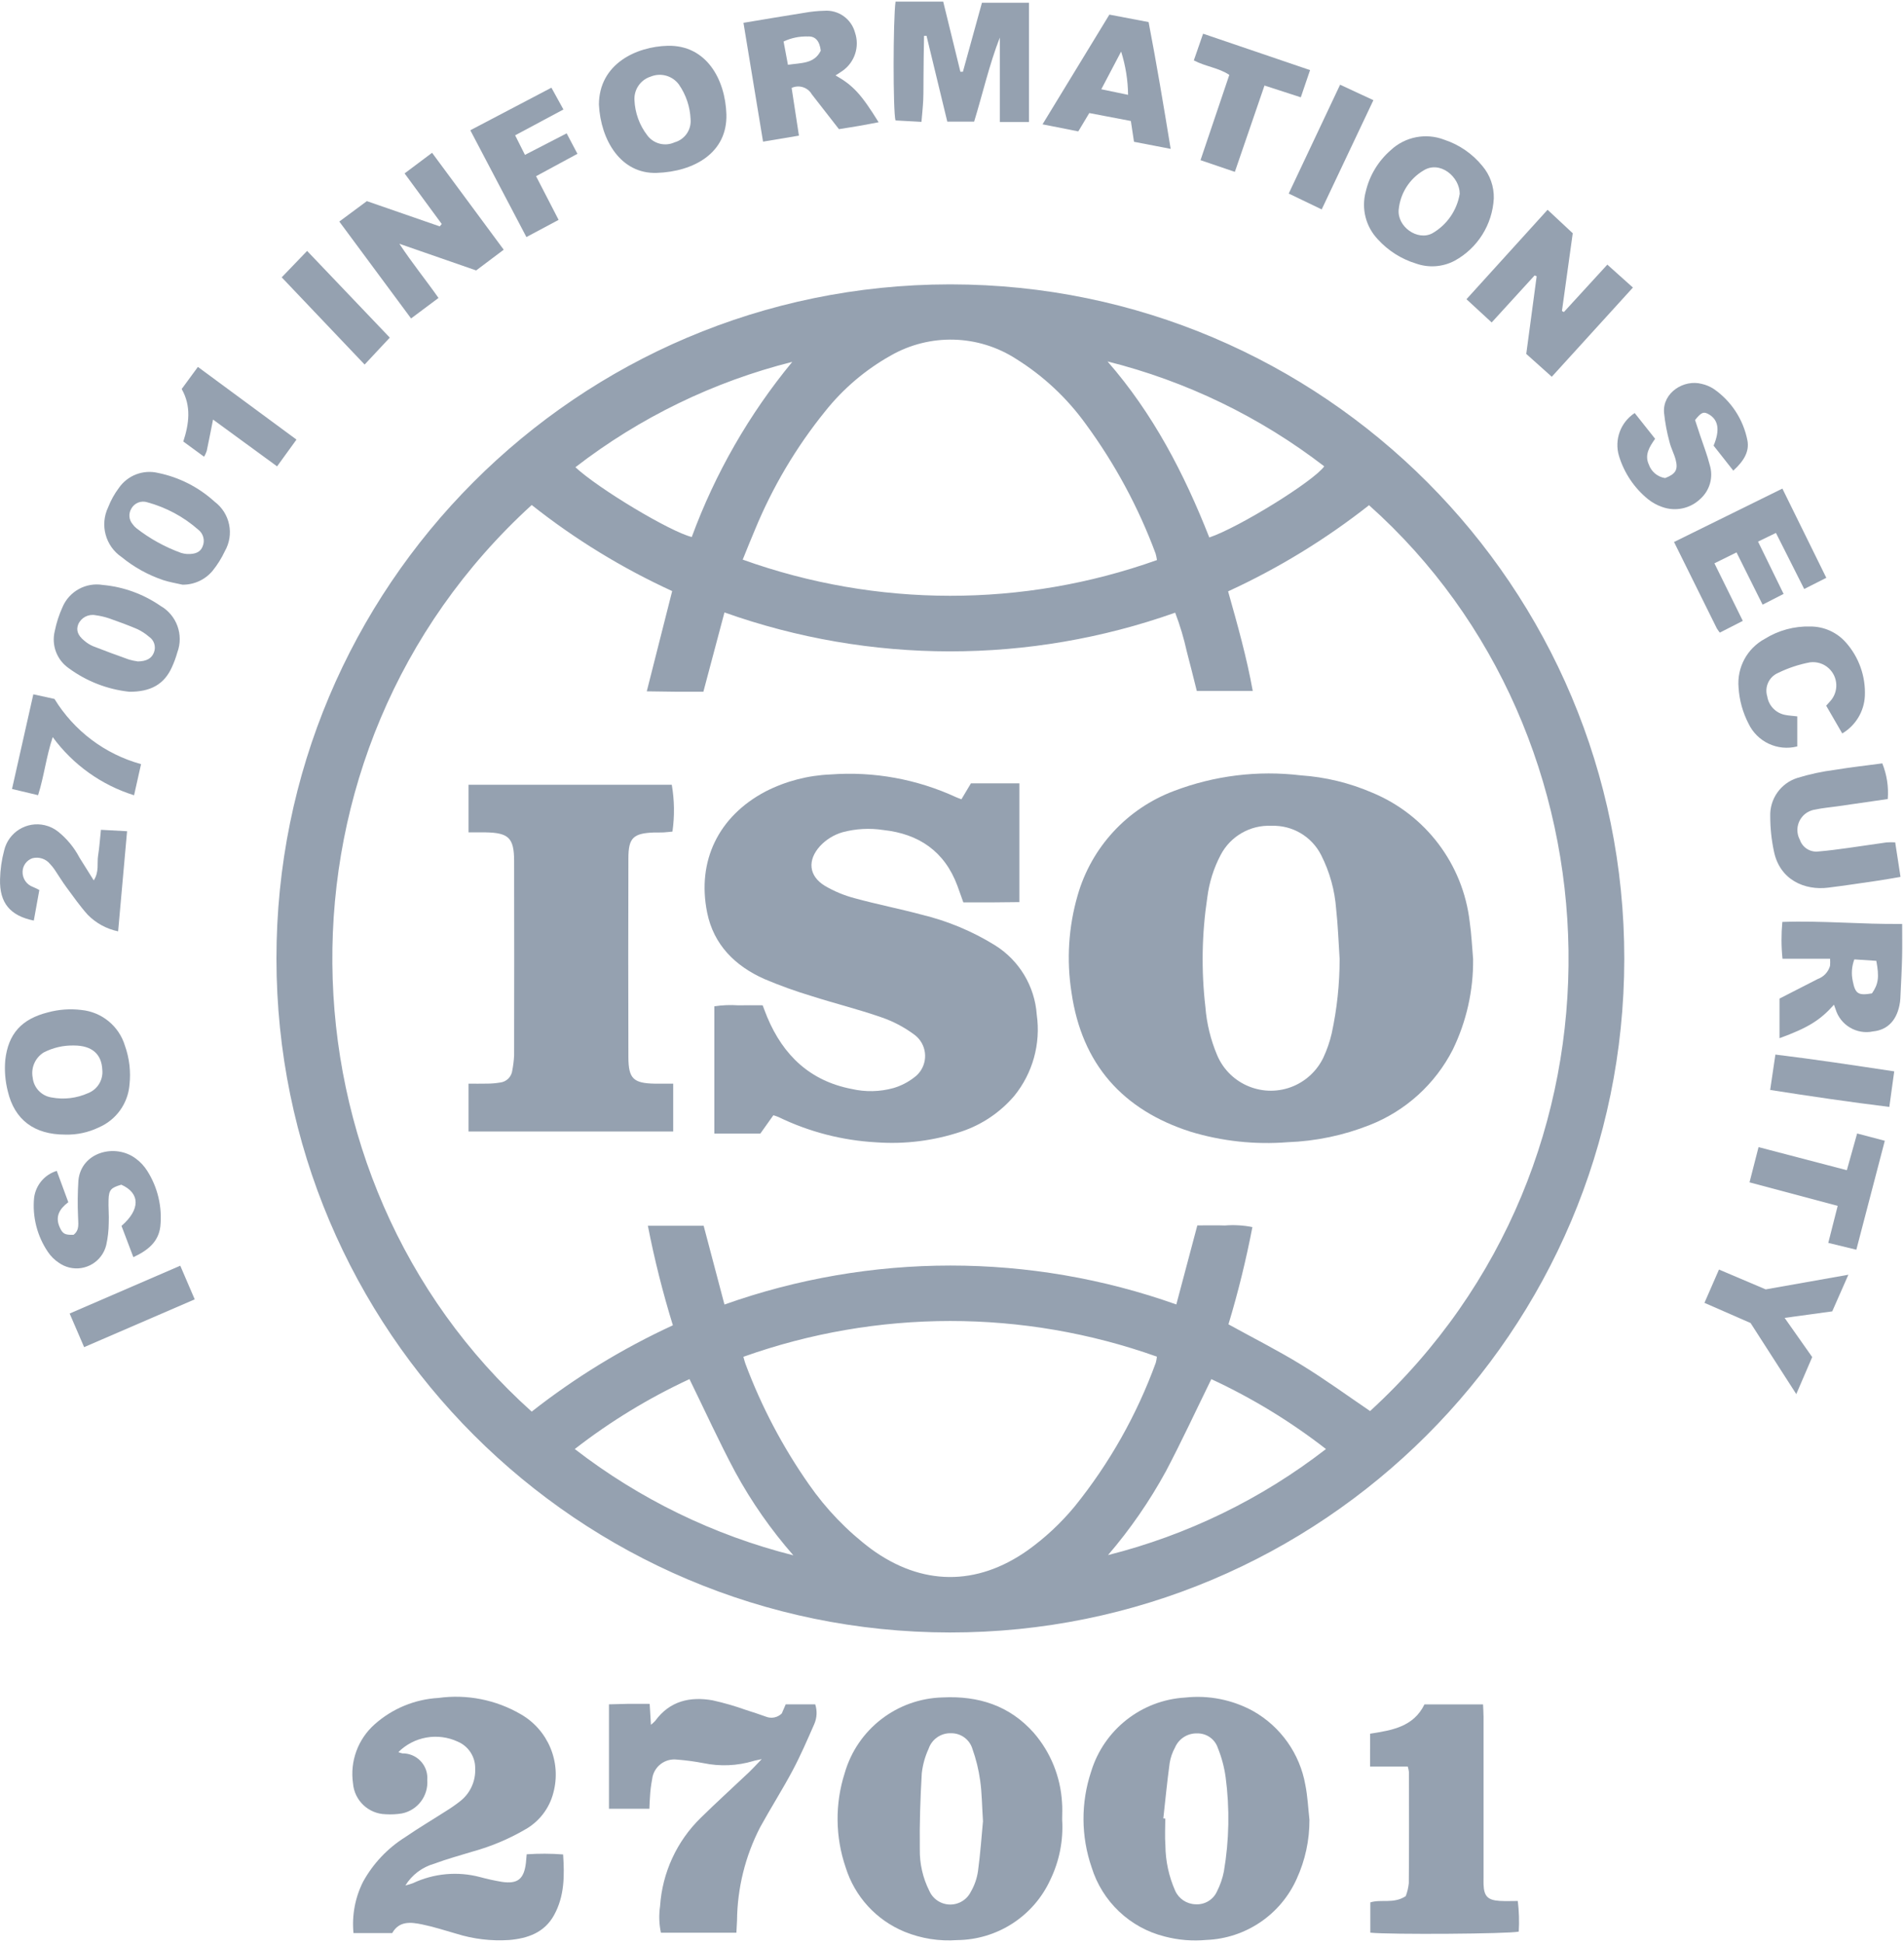 <?xml version="1.0" encoding="UTF-8"?>
<svg width="485px" height="495px" viewBox="0 0 485 495" version="1.1" xmlns="http://www.w3.org/2000/svg" xmlns:xlink="http://www.w3.org/1999/xlink">
    <title>iso</title>
    <g id="Page-1" stroke="none" stroke-width="1" fill="none" fill-rule="evenodd">
        <g id="Artboard" transform="translate(-433, -138)" fill="#95A1B0" fill-rule="nonzero">
            <g id="iso" transform="translate(433.004, 138.413)">
                <path d="M242.246,72.01 C337.056,72.1 413.836,149.03 413.746,243.84 C413.656,338.65 336.726,415.43 241.916,415.34 C147.226,415.25 70.486,338.5 70.416,243.8 C70.326,149.01 147.086,72.1 241.876,72.01 C241.996,72.01 242.116,72.01 242.246,72.01 Z M184.536,331.82 C221.756,318.59 262.406,318.58 299.636,331.8 L304.986,311.67 C307.456,311.67 309.716,311.61 311.996,311.69 C314.346,311.5 316.706,311.63 319.016,312.1 C317.406,320.45 315.376,328.72 312.916,336.86 C319.256,340.36 325.556,343.53 331.546,347.21 C337.536,350.88 343.206,355.02 348.996,358.95 C418.596,295.17 414.256,186.69 348.726,128.25 C337.666,136.95 325.616,144.32 312.826,150.19 C315.256,158.8 317.576,167.05 319.106,175.56 L304.856,175.56 C303.986,172.13 303.196,168.85 302.326,165.6 C301.576,162.2 300.586,158.87 299.346,155.62 C262.206,168.78 221.666,168.76 184.536,155.56 L179.166,175.75 C176.696,175.75 174.416,175.76 172.146,175.75 C169.826,175.73 167.506,175.69 164.746,175.65 L171.216,150.12 C158.456,144.27 146.446,136.92 135.436,128.2 C66.276,191.27 69.186,299.74 135.436,359.09 C146.526,350.38 158.596,343 171.396,337.11 C168.826,328.78 166.696,320.31 165.026,311.76 L179.236,311.76 L184.536,331.82 Z M294.706,142.22 C294.626,141.66 294.506,141.11 294.356,140.56 C289.996,128.81 284.016,117.73 276.606,107.63 C271.836,101 265.816,95.36 258.886,91.03 C249.216,84.76 236.866,84.42 226.866,90.15 C220.436,93.76 214.766,98.58 210.176,104.35 C202.796,113.47 196.786,123.62 192.316,134.47 C191.266,136.9 190.306,139.37 189.186,142.11 C223.296,154.35 260.586,154.39 294.706,142.22 Z M189.356,345.13 C189.596,345.95 189.696,346.43 189.866,346.87 C193.936,357.77 199.376,368.1 206.056,377.63 C210.426,383.92 215.776,389.48 221.906,394.08 C234.776,403.47 248.736,403.59 261.736,394.44 C266.186,391.26 270.206,387.51 273.696,383.3 C282.576,372.31 289.576,359.92 294.406,346.64 C294.546,346.13 294.636,345.61 294.686,345.09 C260.616,332.97 223.416,332.99 189.356,345.13 Z M282.236,395.63 C302.406,390.55 321.316,381.36 337.756,368.62 C328.726,361.6 318.926,355.63 308.556,350.82 C304.616,358.85 300.996,366.68 296.976,374.3 C292.826,381.9 287.886,389.05 282.236,395.63 Z M202.086,395.69 C196.386,389.19 191.416,382.07 187.276,374.47 C183.176,366.79 179.566,358.86 175.626,350.81 C165.246,355.63 155.436,361.6 146.406,368.62 C162.906,381.37 181.856,390.59 202.086,395.69 Z M308.036,136.47 C315.626,133.91 334.666,122.11 337.316,118.35 C320.946,105.75 302.156,96.66 282.116,91.64 C293.686,104.89 301.616,120.14 308.036,136.47 Z M201.806,91.75 C181.746,96.79 162.936,105.93 146.566,118.58 C152.446,124.05 170.646,134.97 176.206,136.35 C182.166,120.15 190.816,105.07 201.806,91.75 Z" id="Shape"></path>
                <path d="M333.546,463.02 C333.576,468.22 332.466,473.36 330.296,478.09 C326.206,487.22 317.306,493.24 307.316,493.64 C303.746,493.97 300.146,493.68 296.686,492.77 C287.806,490.56 280.736,483.85 278.046,475.1 C275.346,467.23 275.306,458.69 277.926,450.8 C281.176,440.1 290.746,432.56 301.906,431.91 C307.876,431.26 313.906,432.46 319.176,435.34 C326.216,439.31 331.106,446.22 332.506,454.18 C333.086,457.07 333.216,460.07 333.546,463.02 Z M296.326,462.69 L296.826,462.73 C296.826,465.01 296.676,467.3 296.856,469.57 C296.886,473.55 297.736,477.47 299.346,481.11 C300.266,483.16 302.286,484.5 304.526,484.56 C306.886,484.72 309.096,483.37 310.036,481.2 C310.836,479.61 311.416,477.92 311.756,476.17 C313.106,468.24 313.256,460.15 312.196,452.18 C311.846,449.64 311.176,447.14 310.216,444.76 C309.476,442.51 307.356,441 304.986,441.04 C302.526,440.95 300.276,442.38 299.306,444.63 C298.636,445.85 298.176,447.17 297.946,448.54 C297.306,453.25 296.846,457.97 296.326,462.69 Z" id="Shape"></path>
                <path d="M270.556,463 C270.886,468.28 269.846,473.55 267.546,478.31 C263.286,487.6 254.036,493.58 243.826,493.68 C239.256,494.02 234.666,493.29 230.416,491.56 C223.216,488.6 217.716,482.59 215.406,475.16 C212.746,467.39 212.666,458.97 215.166,451.14 C218.386,439.97 228.476,432.18 240.096,431.88 C249.186,431.43 257.166,433.92 263.366,440.94 C267.616,445.87 270.126,452.05 270.516,458.55 C270.656,460.01 270.556,461.51 270.556,463 Z M250.396,463.54 C250.126,459.34 250.116,456.14 249.666,453.02 C249.286,450.28 248.626,447.58 247.696,444.98 C246.986,442.6 244.776,440.98 242.296,441 C239.716,440.89 237.366,442.5 236.536,444.95 C235.626,446.93 235.036,449.05 234.796,451.21 C234.426,457.63 234.206,464.08 234.296,470.51 C234.226,474.2 235.066,477.86 236.726,481.16 C238.026,484.1 241.466,485.43 244.416,484.13 C245.646,483.58 246.656,482.63 247.266,481.42 C248.216,479.79 248.846,478 249.116,476.13 C249.726,471.61 250.046,467.07 250.376,463.54 L250.396,463.54 Z" id="Shape"></path>
                <path d="M101.466,445.81 C101.796,445.95 102.146,446.05 102.496,446.13 C105.956,446.08 108.806,448.85 108.856,452.31 C108.856,452.52 108.856,452.73 108.836,452.93 C109.126,456.98 106.366,460.61 102.396,461.42 C101.026,461.65 99.626,461.72 98.236,461.63 C93.856,461.53 90.266,458.13 89.916,453.76 C89.106,448.13 91.186,442.48 95.446,438.71 C99.946,434.71 105.666,432.35 111.676,432.01 C118.926,431.01 126.306,432.47 132.636,436.15 C139.626,440.15 143.046,448.36 140.956,456.14 C139.936,460.15 137.306,463.56 133.686,465.56 C129.556,467.96 125.136,469.81 120.536,471.09 C117.216,472.11 113.846,473.01 110.596,474.23 C107.546,475.09 104.926,477.07 103.256,479.77 C103.906,479.61 104.546,479.42 105.176,479.19 C110.526,476.67 116.596,476.12 122.316,477.64 C124.136,478.14 125.986,478.54 127.846,478.85 C131.876,479.45 133.486,478.12 133.966,473.98 C134.036,473.39 134.066,472.8 134.156,471.83 C137.246,471.62 140.346,471.63 143.436,471.87 C143.796,477.28 143.796,482.47 141.146,487.29 C138.676,491.8 134.416,493.25 129.686,493.66 C125.116,493.96 120.526,493.41 116.156,492.03 C113.296,491.21 110.446,490.29 107.536,489.69 C104.666,489.1 101.696,488.73 99.906,491.89 L90.036,491.89 C89.606,487.39 90.446,482.85 92.486,478.81 C95.046,474.17 98.746,470.26 103.236,467.45 C106.586,465.14 110.106,463.07 113.526,460.87 C114.796,460.09 116.026,459.24 117.196,458.32 C119.756,456.33 121.186,453.22 121.036,449.98 C121.096,447.01 119.336,444.3 116.596,443.14 C111.506,440.77 105.456,441.83 101.466,445.81 Z" id="Path"></path>
                <path d="M165.486,433.52 C165.606,435.43 165.696,436.95 165.806,438.85 C166.196,438.54 166.576,438.19 166.916,437.82 C170.596,432.79 175.736,431.61 181.476,432.61 C184.376,433.25 187.236,434.08 190.036,435.08 C191.736,435.6 193.426,436.19 195.106,436.78 C196.496,437.34 198.076,437.01 199.136,435.96 L200.136,433.64 L207.656,433.64 C208.186,435.28 208.106,437.05 207.426,438.63 C205.676,442.62 203.946,446.63 201.906,450.47 C199.296,455.37 196.296,460.07 193.626,464.94 C189.826,472.3 187.816,480.44 187.736,488.72 C187.696,489.69 187.636,490.66 187.576,491.8 L168.346,491.8 C167.876,489.57 167.806,487.27 168.136,485.01 C168.706,476.49 172.396,468.48 178.516,462.52 C182.556,458.55 186.756,454.75 190.866,450.86 C191.786,449.98 192.636,449.03 194.026,447.59 C192.846,447.86 192.346,447.92 191.876,448.08 C187.766,449.31 183.416,449.49 179.216,448.62 C176.976,448.19 174.716,447.88 172.446,447.71 C169.326,447.33 166.496,449.55 166.116,452.67 C166.116,452.7 166.106,452.73 166.106,452.75 C165.826,454.21 165.646,455.68 165.566,457.17 C165.476,458.13 165.476,459.11 165.416,460.23 L155.116,460.23 L155.116,433.64 C156.826,433.6 158.476,433.54 160.126,433.51 C161.786,433.51 163.486,433.52 165.486,433.52 Z" id="Path"></path>
                <path d="M349.006,441.12 C354.536,440.24 360.036,439.41 362.846,433.65 L377.766,433.65 C377.816,434.75 377.886,435.8 377.896,436.86 C377.906,450.36 377.906,463.87 377.896,477.37 C377.896,478.07 377.876,478.76 377.896,479.46 C377.996,482.5 378.936,483.51 382.036,483.7 C383.506,483.79 384.986,483.72 386.616,483.72 C386.936,486.31 387.016,488.92 386.866,491.52 C384.496,492.11 353.946,492.31 349.056,491.79 L349.056,484.08 C351.796,483.2 354.976,484.52 358.076,482.49 C358.476,481.43 358.736,480.33 358.856,479.21 C358.936,469.78 358.906,460.34 358.896,450.91 C358.836,450.42 358.736,449.94 358.586,449.47 L348.996,449.47 L349.006,441.12 Z" id="Path"></path>
                <path d="M240.256,0 L244.636,17.87 L245.276,17.86 L250.126,0.28 L262.106,0.28 L262.106,30.66 L254.676,30.66 L254.676,9.15 C251.976,16.1 250.346,23.34 248.136,30.56 L241.296,30.56 L236.006,8.7 L235.376,8.72 C235.346,10.49 235.306,12.26 235.286,14.03 C235.266,15.8 235.256,17.61 235.236,19.4 C235.216,21.29 235.246,23.18 235.166,25.07 C235.086,26.83 234.886,28.59 234.716,30.62 L228.106,30.26 C227.456,28.09 227.476,4.58 228.116,0 L240.256,0 Z" id="Path"></path>
                <polygon id="Path" points="395.276 95.54 388.776 89.72 391.426 69.95 390.906 69.73 379.966 81.71 373.546 75.79 394.206 53.01 400.616 58.99 397.866 78.79 398.356 79.06 409.426 66.98 415.946 72.82"></polygon>
                <path d="M112.516,56.63 L103.056,43.75 L110.056,38.5 L128.306,63.18 L121.286,68.46 L101.726,61.67 C105.066,66.72 108.476,70.88 111.696,75.47 L104.706,80.69 L86.426,56.01 L93.446,50.81 L112.006,57.24 L112.516,56.63 Z" id="Path"></path>
                <path d="M467.156,255.46 C463.656,259.41 460.526,261.35 453.286,263.99 L453.286,253.9 L463.016,248.92 C464.536,248.38 465.706,247.13 466.156,245.57 C466.206,244.97 466.216,244.37 466.166,243.76 L454.046,243.76 C453.726,240.64 453.716,237.5 454.006,234.38 C464.236,234.02 474.276,235.02 484.526,234.89 C484.526,237.89 484.576,240.55 484.516,243.21 C484.436,246.49 484.256,249.76 484.106,253.03 C484.076,253.62 484.066,254.22 483.976,254.81 C483.326,259.27 480.946,261.86 477.136,262.26 C472.936,263.15 468.766,260.66 467.546,256.55 C467.436,256.22 467.316,255.87 467.156,255.46 Z M476.836,252.58 C478.486,250.19 478.716,248.45 477.946,244.29 L472.346,243.92 C471.676,245.7 471.536,247.63 471.956,249.49 C472.586,252.68 473.336,253.18 476.836,252.58 Z" id="Shape"></path>
                <path d="M189.376,5.4 C194.786,4.5 199.846,3.64 204.926,2.84 C206.586,2.54 208.266,2.37 209.946,2.33 C213.566,2.05 216.866,4.4 217.796,7.9 C219.016,11.51 217.696,15.49 214.566,17.66 C214.026,18.04 213.466,18.38 212.826,18.79 C217.346,21.37 219.346,23.55 223.806,30.72 C222.096,31.04 220.486,31.36 218.866,31.64 C217.206,31.93 215.546,32.18 213.696,32.48 C211.406,29.54 209.086,26.58 206.786,23.61 C205.756,21.82 203.526,21.11 201.646,21.98 L203.506,34.13 L194.366,35.66 L189.376,5.4 Z M209.066,12.49 C208.786,10.05 207.696,8.75 205.746,8.88 C203.626,8.81 201.516,9.25 199.596,10.16 L200.706,16.09 C204.096,15.57 207.406,15.88 209.066,12.49 Z" id="Shape"></path>
                <path d="M152.556,26.22 C152.606,15.82 162.116,11.45 170.056,11.25 C179.946,11 184.746,19.84 185.026,28.67 C185.326,38.47 176.836,43.3 167.286,43.62 C158.146,43.93 153.016,35.31 152.556,26.22 Z M175.906,29.96 C175.776,26.78 174.736,23.7 172.916,21.09 C171.256,18.86 168.306,18.04 165.736,19.1 C163.176,19.91 161.486,22.34 161.606,25.02 C161.736,28.31 162.886,31.48 164.896,34.08 C166.516,36.23 169.406,36.95 171.846,35.83 C174.436,35.1 176.136,32.64 175.906,29.96 Z" id="Shape"></path>
                <path d="M380.506,50.12 C380.156,56.79 376.376,62.8 370.516,66 C367.476,67.6 363.906,67.85 360.676,66.7 C356.946,65.56 353.596,63.43 350.976,60.55 C347.886,57.31 346.716,52.69 347.896,48.36 C348.856,44.26 351.086,40.58 354.266,37.82 C357.926,34.4 363.216,33.37 367.886,35.17 C371.686,36.42 375.046,38.73 377.576,41.83 C379.546,44.14 380.586,47.09 380.506,50.12 Z M371.826,48.94 C371.826,44.62 366.806,40.39 362.606,43 C359.036,45.12 356.686,48.81 356.286,52.94 C355.846,57.3 361.056,61.01 364.836,59.01 C368.556,56.88 371.126,53.18 371.826,48.94 Z" id="Shape"></path>
                <path d="M16.576,288.54 C8.726,288.54 3.706,284.79 1.986,277.52 C1.326,274.93 1.106,272.25 1.336,269.58 C2.086,262.81 5.556,259.09 12.176,257.42 C14.956,256.66 17.856,256.45 20.716,256.8 C25.916,257.31 30.296,260.89 31.816,265.89 C32.956,269.09 33.356,272.5 32.976,275.88 C32.576,280.66 29.566,284.82 25.166,286.71 C22.486,288 19.546,288.63 16.576,288.54 Z M18.866,265.85 C16.176,265.78 13.506,266.39 11.116,267.63 C8.946,268.98 7.836,271.54 8.326,274.05 C8.596,276.62 10.566,278.69 13.116,279.08 C16.266,279.68 19.516,279.29 22.436,277.98 C24.836,277.04 26.316,274.61 26.056,272.04 C25.876,268.01 23.406,265.87 18.866,265.85 Z" id="Shape"></path>
                <path d="M484.106,222.91 C481.916,223.28 479.996,223.63 478.066,223.91 C473.946,224.51 469.816,225.14 465.686,225.65 C459.726,226.4 453.336,223.71 451.856,216.36 C451.236,213.45 450.926,210.49 450.926,207.52 C450.756,203.07 453.576,199.05 457.826,197.71 C460.946,196.75 464.146,196.06 467.386,195.65 C471.396,194.99 475.436,194.54 479.466,194 C480.626,196.88 481.106,199.99 480.856,203.08 C476.616,203.7 472.316,204.31 468.006,204.94 C466.136,205.21 464.246,205.35 462.416,205.76 C459.536,206.14 457.506,208.78 457.886,211.66 C457.966,212.3 458.166,212.91 458.476,213.48 C459.146,215.44 461.096,216.68 463.156,216.44 C465.726,216.23 468.276,215.88 470.836,215.53 C474.076,215.09 477.316,214.57 480.556,214.13 C481.286,214.08 482.016,214.08 482.756,214.12 L484.106,222.91 Z" id="Path"></path>
                <path d="M448.976,153.58 L442.336,140.27 L436.706,143.05 L443.936,157.71 L438.076,160.7 C437.796,160.36 437.546,159.99 437.316,159.62 C433.736,152.41 430.176,145.2 426.416,137.62 L454.016,124.02 L465.206,146.74 L459.576,149.59 L452.376,135.31 L447.816,137.52 L454.326,150.84 L448.976,153.58 Z" id="Path"></path>
                <path d="M441.516,119.45 L436.496,113.08 C438.146,109.14 437.726,106.53 435.306,105.12 C433.966,104.34 433.366,104.56 431.776,106.56 L433.106,110.59 C433.916,113.04 434.876,115.45 435.496,117.94 C436.496,121.07 435.546,124.49 433.086,126.67 C430.496,129.14 426.726,129.92 423.366,128.69 C422.056,128.24 420.836,127.56 419.756,126.69 C416.266,123.84 413.706,120.02 412.396,115.71 C411.156,111.59 412.786,107.14 416.396,104.78 L421.596,111.33 C420.206,113.34 418.836,115.37 419.996,117.89 C420.636,119.72 422.226,121.05 424.146,121.34 C426.816,120.31 427.496,119.23 426.836,116.68 C426.436,115.15 425.646,113.72 425.276,112.19 C424.596,109.72 424.126,107.19 423.866,104.64 C423.506,99.56 428.956,96.13 433.506,97.36 C434.576,97.6 435.586,98.03 436.506,98.62 C440.976,101.7 444.066,106.41 445.106,111.74 C445.616,114.41 444.416,116.81 441.516,119.45 Z" id="Path"></path>
                <path d="M14.456,297.78 L17.396,305.76 C15.166,307.43 13.956,309.42 15.226,312.19 C15.966,313.81 16.516,314.13 18.736,314.06 C20.336,312.83 19.896,311.09 19.876,309.42 C19.736,306.36 19.776,303.29 19.966,300.24 C20.666,292.93 29.426,290.7 34.646,294.69 C35.766,295.52 36.716,296.55 37.466,297.72 C40.166,301.94 41.356,306.96 40.836,311.95 C40.356,315.91 37.606,318.06 33.966,319.76 L30.946,311.79 C35.776,307.62 35.716,303.44 30.896,301.3 C28.246,302.08 27.736,302.6 27.646,305.12 C27.576,307.1 27.786,309.1 27.696,311.08 C27.676,312.96 27.466,314.84 27.056,316.68 C26.036,320.85 21.836,323.41 17.656,322.4 C16.686,322.16 15.776,321.74 14.956,321.16 C13.876,320.45 12.956,319.53 12.226,318.46 C9.456,314.4 8.206,309.49 8.686,304.59 C9.116,301.39 11.366,298.72 14.456,297.78 Z" id="Path"></path>
                <path d="M298.196,37.5 L288.856,35.7 C288.556,33.74 288.316,32.11 288.056,30.4 L277.466,28.38 L274.666,33.05 L265.556,31.25 L282.586,3.31 L292.576,5.21 C294.606,15.8 296.386,26.39 298.196,37.5 Z M287.346,23.74 C287.306,20 286.706,16.29 285.576,12.72 L280.526,22.32 L287.346,23.74 Z" id="Shape"></path>
                <path d="M46.476,148.49 C44.846,148.11 43.176,147.86 41.586,147.33 C37.726,146.03 34.126,144.04 30.976,141.46 C26.846,138.66 25.386,133.25 27.556,128.75 C28.236,127 29.156,125.34 30.286,123.84 C32.506,120.64 36.466,119.13 40.256,120.03 C45.636,121.13 50.606,123.66 54.666,127.36 C58.586,130.3 59.706,135.69 57.276,139.95 C56.436,141.74 55.386,143.42 54.146,144.96 C52.246,147.23 49.436,148.53 46.476,148.49 Z M47.636,140.68 C49.826,140.76 51.026,140.17 51.596,138.79 C52.266,137.27 51.816,135.49 50.496,134.48 C46.766,131.2 42.336,128.82 37.536,127.51 C35.946,126.99 34.216,127.68 33.426,129.16 C32.696,130.4 32.826,131.96 33.756,133.05 C34.036,133.46 34.376,133.82 34.766,134.13 C38.206,136.81 42.056,138.93 46.156,140.41 C46.636,140.55 47.136,140.64 47.636,140.68 Z" id="Shape"></path>
                <path d="M457.806,182.03 L457.806,189.68 C452.796,190.97 447.586,188.52 445.376,183.84 C443.916,181.01 443.056,177.9 442.856,174.72 C442.396,169.61 445.016,164.73 449.526,162.29 C453.006,160.12 457.056,159.02 461.166,159.14 C464.596,159.14 467.866,160.6 470.146,163.16 C473.506,166.91 475.256,171.83 475.026,176.86 C474.826,180.8 472.656,184.37 469.266,186.38 L465.176,179.31 C465.556,178.88 465.896,178.53 466.206,178.16 C468.416,175.73 468.236,171.98 465.816,169.77 C464.526,168.59 462.776,168.04 461.036,168.27 C458.216,168.8 455.486,169.71 452.906,170.97 C450.596,171.98 449.416,174.56 450.166,176.97 C450.556,179.41 452.476,181.31 454.916,181.69 C455.766,181.85 456.656,181.89 457.806,182.03 Z" id="Path"></path>
                <path d="M32.956,175.76 C27.366,175.17 22.046,173.1 17.516,169.77 C14.476,167.66 13.056,163.9 13.946,160.31 C14.376,158.18 15.046,156.11 15.946,154.14 C17.676,150.15 21.896,147.85 26.186,148.56 C31.446,149.04 36.496,150.87 40.846,153.87 C45.006,156.23 46.836,161.26 45.166,165.74 C44.796,167.07 44.306,168.38 43.726,169.63 C41.766,173.88 38.346,175.79 32.956,175.76 Z M35.006,168.04 C37.406,168.02 38.676,167.22 39.226,165.7 C39.776,164.25 39.246,162.61 37.956,161.75 C37.056,160.97 36.056,160.32 34.986,159.81 C32.626,158.8 30.196,157.91 27.766,157.06 C26.636,156.68 25.476,156.42 24.296,156.26 C22.476,155.92 20.656,156.89 19.926,158.59 C19.346,160.06 19.786,161.38 21.426,162.72 C22.096,163.31 22.856,163.79 23.676,164.15 C26.716,165.34 29.776,166.47 32.856,167.56 C33.566,167.77 34.296,167.92 35.036,168.02 L35.006,168.04 Z" id="Shape"></path>
                <path d="M10.016,226.25 L8.606,234.04 C2.556,232.8 -0.144,229.53 0.006,223.51 C0.066,221.03 0.416,218.57 1.056,216.17 C2.146,211.54 6.786,208.66 11.416,209.75 C12.656,210.04 13.816,210.6 14.806,211.39 C17.056,213.2 18.906,215.45 20.246,218.01 C21.396,219.84 22.546,221.67 23.876,223.8 C25.316,221.56 24.666,219.43 24.986,217.47 C25.316,215.43 25.446,213.36 25.706,210.92 L32.366,211.28 C31.586,219.92 30.846,228.19 30.086,236.78 C27.146,236.17 24.456,234.7 22.346,232.56 C20.366,230.35 18.646,227.9 16.886,225.51 C15.826,224.07 14.906,222.53 13.906,221.06 C13.576,220.57 13.196,220.1 12.786,219.67 C11.706,218.31 9.916,217.72 8.236,218.16 C6.786,218.68 5.796,220.02 5.746,221.56 C5.686,223.31 6.766,224.9 8.416,225.48 C8.866,225.66 9.296,225.89 10.016,226.25 Z" id="Path"></path>
                <polygon id="Path" points="144.336 33.55 147.086 38.76 136.546 44.46 142.286 55.58 134.086 59.96 119.796 32.76 140.456 21.92 143.516 27.47 131.216 34.05 133.716 39.03"></polygon>
                <polygon id="Path" points="445.916 336.53 434.166 331.39 437.866 322.91 449.766 327.96 470.826 324.23 466.716 333.56 454.586 335.22 461.616 345.2 457.556 354.63"></polygon>
                <path d="M314.546,43.36 L305.796,40.38 L313.136,18.66 C310.396,16.83 307.116,16.56 304.096,14.97 L306.456,8.17 L333.706,17.44 L331.346,24.37 L322.096,21.37 L314.546,43.36 Z" id="Path"></path>
                <polygon id="Path" points="447.946 291.73 470.436 297.61 473.056 288.26 480.106 290.11 472.856 317.86 465.706 316.12 468.106 306.69 445.646 300.7"></polygon>
                <path d="M9.696,202.1 L3.056,200.52 L8.486,176.41 L13.876,177.59 C18.846,185.72 26.736,191.66 35.926,194.19 L34.146,202.12 C25.836,199.53 18.576,194.34 13.426,187.31 C11.746,192.35 11.256,197.17 9.696,202.1 Z" id="Path"></path>
                <path d="M54.266,106.44 C53.676,109.4 53.186,111.92 52.656,114.43 C52.486,114.94 52.256,115.44 51.986,115.91 L46.686,112.03 C48.156,107.52 48.766,103.05 46.276,98.66 L50.406,93.03 L75.516,111.54 L70.576,118.36 L54.266,106.44 Z" id="Path"></path>
                <polygon id="Path" points="99.286 85.57 92.876 92.43 71.756 70.22 78.226 63.49"></polygon>
                <polygon id="Path" points="336.666 52.92 328.266 48.88 341.356 21.16 349.836 25.1"></polygon>
                <polygon id="Path" points="45.916 321.93 49.596 330.5 21.426 342.67 17.736 334.11"></polygon>
                <path d="M450.906,277.17 L452.236,268.16 C462.356,269.38 472.256,270.9 482.506,272.44 L481.256,281.49 C471.026,280.23 461.086,278.77 450.906,277.17 Z" id="Path"></path>
                <path d="M375.236,243.83 C375.326,251.82 373.546,259.73 370.056,266.91 C365.576,275.68 358.046,282.51 348.876,286.11 C342.216,288.75 335.156,290.22 327.996,290.48 C319.656,291.14 311.266,290.23 303.266,287.81 C285.956,282.26 275.586,270.59 272.946,252.41 C271.636,244.13 272.166,235.67 274.496,227.62 C278.006,215.34 287.136,205.47 299.106,201 C309.366,197.1 320.426,195.74 331.326,197.05 C337.586,197.47 343.726,198.96 349.486,201.44 C363.136,207.07 372.666,219.67 374.366,234.34 C374.826,237.48 374.956,240.67 375.236,243.83 Z M341.236,243.83 C340.956,239.58 340.816,235.3 340.346,231.07 C339.996,226.3 338.706,221.66 336.546,217.39 C334.156,212.64 329.216,209.71 323.906,209.9 C318.496,209.63 313.416,212.54 310.916,217.35 C309.156,220.7 308.016,224.33 307.536,228.08 C306.136,237.32 305.966,246.7 307.036,255.98 C307.366,260.24 308.386,264.43 310.056,268.36 C313.276,275.89 322.006,279.39 329.536,276.17 C332.846,274.75 335.526,272.18 337.086,268.94 C338.006,266.96 338.726,264.9 339.216,262.77 C340.566,256.54 341.236,250.2 341.236,243.83 Z" id="Shape"></path>
                <path d="M245.386,229.4 C244.796,227.77 244.346,226.46 243.866,225.16 C240.606,216.4 234.046,211.94 224.986,210.97 C221.536,210.44 218.006,210.63 214.636,211.53 C212.426,212.17 210.436,213.39 208.866,215.08 C205.636,218.65 205.986,222.67 210.086,225.17 C212.476,226.58 215.056,227.65 217.736,228.35 C223.376,229.9 229.146,231.02 234.806,232.54 C241.386,234.13 247.666,236.75 253.426,240.31 C259.616,244.16 263.586,250.75 264.086,258.02 C265.136,265.4 263.066,272.88 258.366,278.67 C254.796,282.86 250.156,286 244.936,287.75 C237.956,290.1 230.566,291.04 223.216,290.51 C214.566,290.04 206.096,287.85 198.296,284.07 C197.956,283.91 197.576,283.81 196.996,283.61 L193.676,288.28 L181.956,288.28 L181.956,255.87 C183.976,255.56 186.036,255.48 188.076,255.62 C190.056,255.57 192.036,255.61 194.266,255.61 C194.676,256.68 195.036,257.68 195.446,258.66 C199.526,268.38 206.376,274.89 216.946,276.92 C220.456,277.73 224.106,277.65 227.576,276.69 C229.476,276.13 231.246,275.23 232.816,274.02 C235.846,271.86 236.556,267.65 234.406,264.62 C233.966,264 233.426,263.46 232.806,263.02 C230.256,261.14 227.426,259.66 224.426,258.64 C218.616,256.62 212.626,255.14 206.766,253.27 C202.676,252.04 198.656,250.59 194.726,248.93 C187.256,245.61 181.786,240.21 180.126,232 C177.476,218.89 182.986,207.49 195.006,201.15 C200.156,198.52 205.826,197.05 211.596,196.82 C222.546,196.01 233.536,198 243.506,202.6 C243.866,202.77 244.246,202.89 244.896,203.14 L247.326,199.08 L259.666,199.08 L259.666,229.33 C257.376,229.35 255.036,229.39 252.706,229.4 C250.306,229.41 247.926,229.4 245.386,229.4 Z" id="Path"></path>
                <path d="M171.476,275.57 L171.476,287.76 L119.346,287.76 L119.346,275.57 C120.956,275.57 122.526,275.6 124.076,275.56 C125.166,275.56 126.256,275.47 127.336,275.29 C128.986,275.13 130.306,273.83 130.496,272.18 C130.736,270.91 130.896,269.63 130.956,268.35 C130.986,251.85 130.986,235.34 130.956,218.84 C130.946,213 129.556,211.67 123.716,211.57 C122.336,211.55 120.946,211.57 119.346,211.57 L119.346,199.44 L171.116,199.44 C171.796,203.38 171.856,207.41 171.286,211.37 C170.566,211.44 169.806,211.53 169.036,211.58 C168.266,211.63 167.446,211.58 166.646,211.6 C161.326,211.79 160.066,212.93 160.066,218.18 C160.016,235.08 160.016,251.98 160.066,268.88 C160.086,274.3 161.356,275.47 166.806,275.57 C168.286,275.59 169.756,275.57 171.476,275.57 Z" id="Path"></path>
            </g>
        </g>
    </g>
</svg>